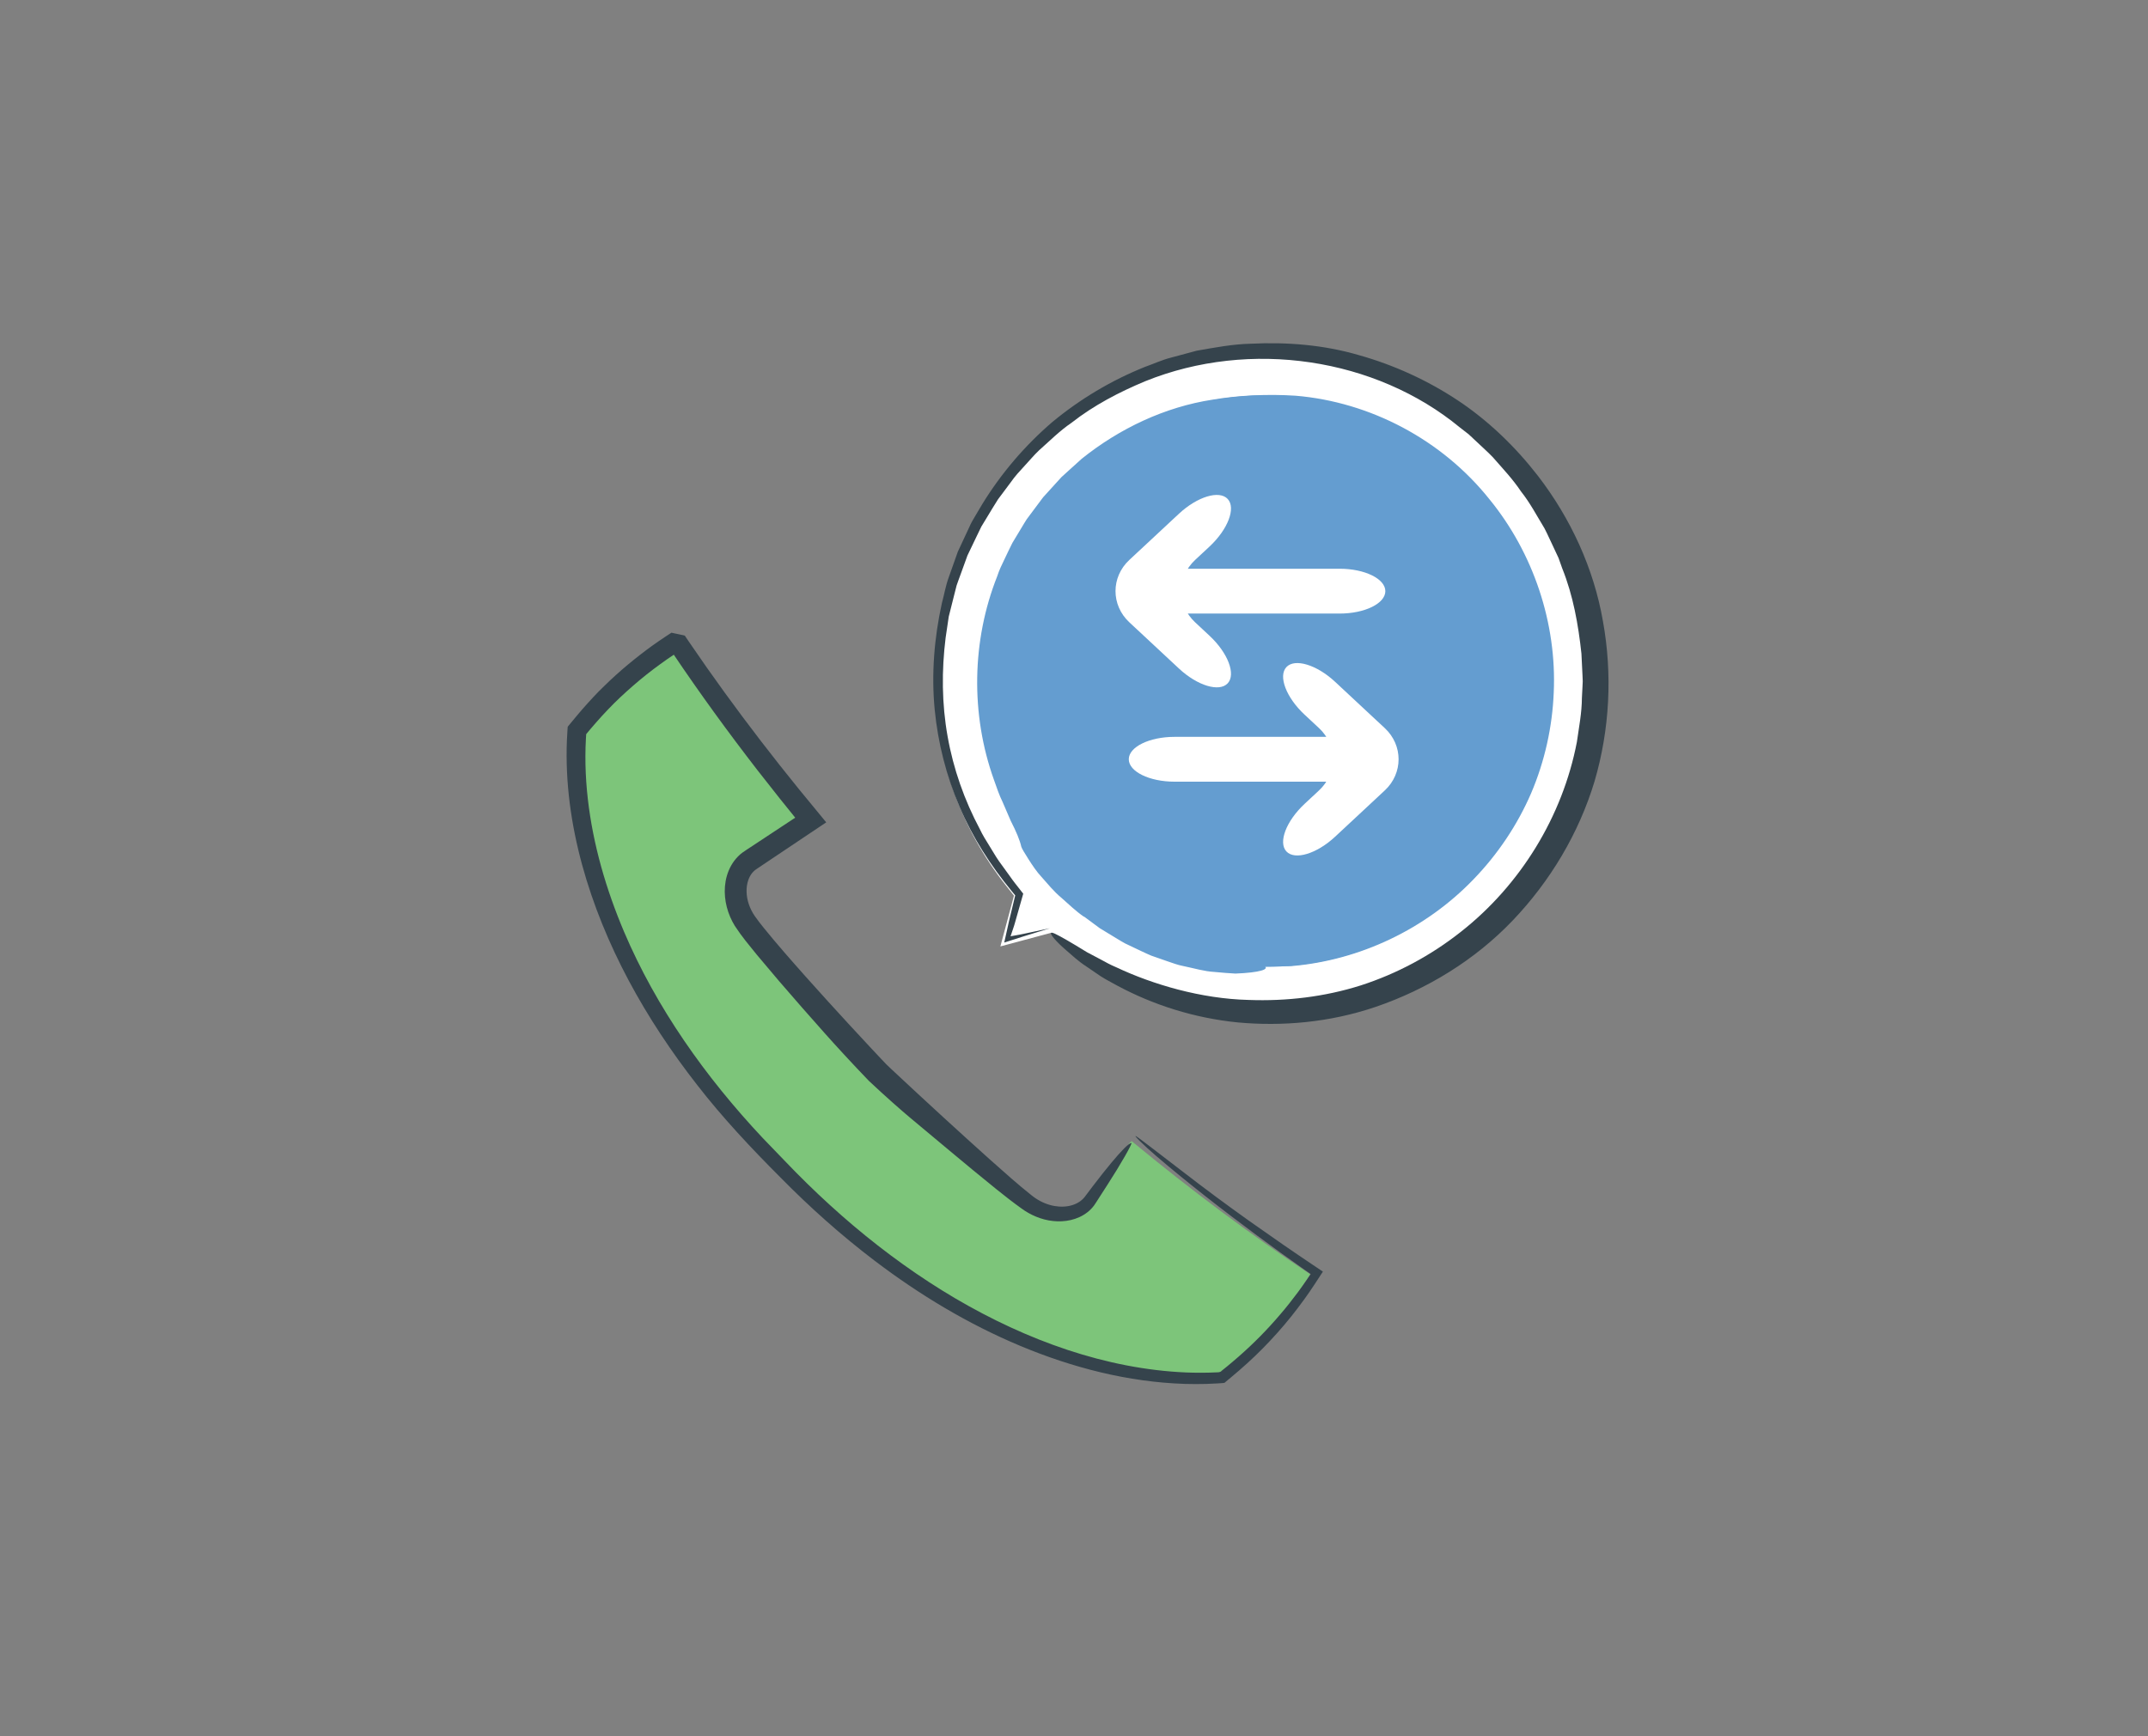 <?xml version="1.0" encoding="utf-8"?>
<!-- Generator: Adobe Illustrator 16.0.0, SVG Export Plug-In . SVG Version: 6.00 Build 0)  -->
<!DOCTYPE svg PUBLIC "-//W3C//DTD SVG 1.1//EN" "http://www.w3.org/Graphics/SVG/1.1/DTD/svg11.dtd">
<svg version="1.1" id="Layer_1" xmlns="http://www.w3.org/2000/svg" xmlns:xlink="http://www.w3.org/1999/xlink" x="0px" y="0px"
	 width="235px" height="190px" viewBox="0 0 235 190" enable-background="new 0 0 235 190" xml:space="preserve">
<rect x="0" y="0" width="235" height="190" fill="#808080" stroke="none"/>
<g id="Layer_7">
	<g>
		<g>
			<path fill="#FFFFFF" d="M114.998,102.077l0.966,0.771c6.468,5.146,14.249,7.863,22.511,7.863c19.951,0,36.18-16.227,36.18-36.18
				c0-19.949-16.229-36.181-36.18-36.181c-19.949,0-36.182,16.231-36.182,36.181c0,8.263,2.722,16.047,7.868,22.512l0.771,0.967
				l-1.488,5.559L114.998,102.077z"/>
			<g>
				<path fill="#35434C" d="M114.865,101.581c-1.024,0.315-1.984,0.61-2.896,0.892c-0.735,0.234-1.431,0.457-2.1,0.672
					c0.179-0.805,0.35-1.574,0.52-2.334c0.227-0.943,0.451-1.875,0.68-2.828c-0.132-0.159-0.269-0.325-0.407-0.492
					c-2.284-2.772-4.256-5.834-5.687-9.209c-1.439-3.36-2.359-6.971-2.716-10.629c-0.374-3.892-0.053-7.838,0.789-11.658
					c0.257-0.944,0.415-1.92,0.756-2.84l0.983-2.774l1.244-2.669c0.193-0.453,0.436-0.879,0.694-1.297l0.752-1.269
					c2.059-3.346,4.641-6.375,7.636-8.95c3.04-2.522,6.471-4.57,10.146-6.045c0.935-0.329,1.837-0.755,2.798-1.001l2.875-0.774
					c1.955-0.337,3.911-0.719,5.904-0.762c3.961-0.197,7.996,0.123,11.837,1.25c3.847,1.08,7.525,2.764,10.869,4.985
					c3.34,2.232,6.267,5.064,8.729,8.244c3.553,4.622,6.095,10.093,7.099,15.9c1.047,5.787,0.745,11.832-0.925,17.523
					c-1.715,5.678-4.846,10.917-8.959,15.224c-4.12,4.313-9.363,7.53-15.028,9.46c-5.06,1.711-10.216,2.124-15.017,1.688
					c-4.813-0.477-9.287-1.928-13.188-4.017c-0.654-0.37-1.29-0.683-1.844-1.045c-0.545-0.372-1.055-0.72-1.526-1.042
					c-0.959-0.617-1.653-1.297-2.244-1.797c-1.177-1.02-1.679-1.68-1.667-1.861c0.027-0.2,0.597,0.098,1.769,0.768
					c0.588,0.328,1.305,0.781,2.182,1.31c0.454,0.239,0.946,0.501,1.479,0.782c0.529,0.285,1.088,0.608,1.729,0.869
					c3.981,1.879,9.288,3.444,14.455,3.569c4.151,0.156,8.333-0.335,12.298-1.594c3.955-1.276,7.67-3.276,10.926-5.849
					c6.537-5.133,11.14-12.639,12.705-20.778c0.228-1.617,0.545-3.214,0.551-4.837l0.063-1.211c0.034-0.403,0.038-0.806,0.003-1.209
					l-0.118-2.412c-0.341-3.185-0.906-6.365-2.101-9.337l-0.401-1.129l-0.507-1.085c-0.348-0.72-0.665-1.456-1.034-2.165
					c-0.832-1.366-1.576-2.794-2.58-4.054c-0.893-1.343-2.008-2.509-3.07-3.73c-0.557-0.585-1.172-1.115-1.756-1.68l-0.892-0.833
					l-0.966-0.749c-9.199-7.589-22.923-9.7-34.416-5.054c-2.844,1.186-5.619,2.629-8.065,4.548c-1.287,0.876-2.388,1.98-3.549,3.013
					c-0.566,0.531-1.058,1.139-1.591,1.705c-0.528,0.571-1.058,1.142-1.5,1.784l-1.398,1.87c-0.424,0.652-0.813,1.328-1.221,1.99
					l-0.606,0.999l-0.509,1.051l-1.009,2.106l-0.797,2.195c-0.13,0.367-0.272,0.729-0.394,1.099l-0.287,1.132l-0.569,2.264
					l-0.342,2.309c-0.446,3.586-0.422,7.245,0.216,10.801c0.628,3.555,1.84,6.991,3.529,10.155c0.296,0.632,0.662,1.216,1.023,1.793
					c0.365,0.575,0.689,1.167,1.073,1.713c0.392,0.541,0.779,1.076,1.164,1.607c0.197,0.265,0.37,0.533,0.583,0.795l0.903,1.151
					c-0.308,1.082-0.614,2.155-0.918,3.226l-0.089,0.297l-0.049,0.147l-0.103,0.31l-0.229,0.679l0.628-0.112l0.352-0.063
					c0.122-0.022,0.22-0.037,0.498-0.102C112.97,101.982,113.912,101.783,114.865,101.581z"/>
			</g>
		</g>
		<g>
			<path fill="#7DC57A" d="M123.805,124.873c-0.106,0.086-0.201,0.172-0.264,0.264c-1.387,2.082-2.77,4.164-4.152,6.256
				c-1.267,1.936-4.448,2.242-6.954,0.48c-2.757-1.938-11.135-9.482-16.356-14.411c-4.92-5.21-12.531-13.651-14.469-16.424
				c-1.766-2.505-1.454-5.692,0.483-6.949c2.086-1.387,4.166-2.771,6.251-4.156c0.089-0.059,0.176-0.151,0.26-0.258
				c-5.357-6.479-10.228-13.023-14.578-19.543c-2.741,1.732-5.34,3.784-7.741,6.176c-1.145,1.149-2.208,2.371-3.217,3.607
				c-1.028,13.15,5.045,30.597,21.827,47.263c16.964,17.756,35.142,24.287,48.667,23.235c1.231-1.013,2.453-2.078,3.6-3.229
				c2.396-2.396,4.447-4.998,6.184-7.736C136.825,135.1,130.283,130.229,123.805,124.873z"/>
			<g>
				<path fill="#35434C" d="M95.712,137.98c-3.666-2.783-7.095-5.845-10.301-9.103c-3.2-3.201-6.354-6.555-9.143-10.155
					c-5.602-7.176-10.171-15.268-12.588-24.105c-1.199-4.408-1.846-8.999-1.658-13.606l0.052-0.953l0.024-0.367
					c0.01-0.059-0.005-0.127,0.025-0.178l0.116-0.141l0.414-0.501c0.357-0.442,0.731-0.875,1.103-1.308
					c0.755-0.855,1.534-1.713,2.364-2.505c1.638-1.607,3.41-3.071,5.267-4.418c0.473-0.325,0.935-0.665,1.418-0.974l0.359-0.236
					l0.18-0.118l0.09-0.059l0.022-0.015c2.903,0.614,0.813,0.183,1.465,0.325l0.029,0.043l0.47,0.691l1.904,2.752
					c1.283,1.825,2.595,3.63,3.931,5.418c1.336,1.788,2.697,3.557,4.082,5.309l2.094,2.614l2.962,3.601
					c-1.771,1.186-3.544,2.374-5.318,3.562l-2.118,1.42c-0.201,0.136-0.303,0.201-0.401,0.286c-0.099,0.088-0.195,0.182-0.28,0.29
					c-0.17,0.215-0.31,0.471-0.409,0.758c-0.279,0.789-0.243,1.766,0.059,2.649c0.153,0.444,0.363,0.872,0.634,1.269
					c0.286,0.416,0.647,0.877,1.001,1.317c1.443,1.783,2.991,3.539,4.538,5.281c1.552,1.741,3.124,3.471,4.706,5.19l2.384,2.571
					l1.199,1.278c0.396,0.432,0.758,0.804,1.184,1.187c3.881,3.63,7.483,6.927,10.704,9.816c1.61,1.434,3.138,2.8,4.557,3.921
					c1.271,1.042,2.778,1.419,4.036,1.201c0.621-0.11,1.156-0.365,1.543-0.727c0.098-0.089,0.186-0.185,0.266-0.287
					c0.102-0.135,0.201-0.268,0.299-0.397c0.203-0.269,0.398-0.528,0.588-0.779c0.761-0.999,1.435-1.846,2.008-2.536
					c1.148-1.38,1.898-2.136,2.203-2.183c0.174-0.022-1.188,2.37-2.612,4.567l-0.963,1.496c-0.171,0.26-0.291,0.475-0.505,0.775
					c-0.207,0.277-0.451,0.527-0.721,0.739c-1.094,0.854-2.49,1.1-3.761,0.964c-1.28-0.127-2.508-0.67-3.482-1.391
					c-0.955-0.681-1.836-1.383-2.708-2.078c-3.462-2.793-6.617-5.484-9.429-7.814c-0.968-0.811-2.654-2.285-4.533-4.051
					c-1.767-1.838-3.543-3.766-4.857-5.244c-1.665-1.871-3.323-3.759-4.969-5.674l-2.45-2.905c-0.813-1.008-1.601-1.926-2.393-3.14
					c-0.775-1.266-1.203-2.773-1.081-4.321c0.064-0.771,0.272-1.557,0.678-2.277c0.202-0.36,0.455-0.701,0.755-1.003
					c0.274-0.295,0.714-0.589,0.936-0.729c1.771-1.168,3.544-2.339,5.32-3.511l-1.688-2.095l-2.433-3.09
					c-1.604-2.075-3.181-4.174-4.721-6.299c-1.538-2.126-3.047-4.274-4.51-6.451l-0.274-0.408l-0.137-0.204l-0.068-0.102
					l-0.034-0.051l-0.017-0.026l-0.009-0.013c3.005,0.636,0.826,0.181,1.494,0.325l-0.8,0.521c-0.527,0.355-1.057,0.709-1.566,1.089
					c-1.031,0.745-2.027,1.537-2.984,2.372c-0.956,0.834-1.892,1.7-2.756,2.616c-0.438,0.454-0.864,0.925-1.283,1.403l-0.624,0.722
					l-0.445,0.534c-0.023,0.021-0.01,0.052-0.017,0.078l-0.027,0.438l-0.041,0.942c-0.017,0.629-0.019,1.259-0.007,1.889
					c0.028,1.259,0.115,2.518,0.258,3.77c0.573,5.013,2.004,9.903,3.961,14.521c3.524,8.294,8.899,15.896,15.184,22.585l2.403,2.493
					c0.8,0.84,1.602,1.653,2.425,2.458c1.64,1.607,3.339,3.154,5.088,4.637c3.501,2.957,7.22,5.641,11.133,7.946
					c7.805,4.589,16.487,7.739,25.262,8.112c1.094,0.041,2.186,0.043,3.271-0.01c0.25-0.011,0.464,0.014,0.623-0.18l0.618-0.499
					c0.414-0.351,0.838-0.692,1.24-1.053c1.629-1.425,3.144-2.963,4.526-4.591c0.699-0.809,1.353-1.649,1.99-2.497
					c0.31-0.433,0.625-0.851,0.926-1.302l0.229-0.338l0.117-0.17c0.012-0.052,0.143-0.127,0.043-0.156l-0.656-0.461
					c-1.76-1.237-3.42-2.437-5.086-3.668c-3.834-2.832-7.772-5.903-11.09-8.744c-1.396-1.196-2.639-2.42-2.199-2.166
					c0.347,0.201,3.361,2.549,5.102,3.875c2.396,1.854,4.835,3.658,7.307,5.418l3.729,2.609l1.88,1.285l1.349,0.91l0.791,0.532
					l0.197,0.134l0.051,0.033c0.002,0.015-0.021,0.033-0.028,0.051l-0.068,0.105l-0.274,0.42l-0.549,0.838l-0.477,0.71
					c-0.225,0.317-0.438,0.643-0.671,0.954c-0.455,0.632-0.931,1.248-1.413,1.856c-0.973,1.214-2.014,2.376-3.105,3.481
					c-1.093,1.111-2.256,2.152-3.44,3.14l-0.624,0.521c-0.107,0.145-0.289,0.117-0.452,0.133l-0.465,0.031l-1.171,0.053
					c-0.78,0.021-1.561,0.021-2.34-0.001c-6.241-0.199-12.336-1.782-18.025-4.161C105.922,144.9,100.608,141.695,95.712,137.98z"/>
			</g>
		</g>
		<g>
			<path fill="#649DD0" d="M138.477,105.805c-17.246,0-31.275-14.026-31.275-31.271c0-17.243,14.029-31.274,31.275-31.274
				c17.244,0,31.271,14.031,31.271,31.274C169.747,91.777,155.721,105.805,138.477,105.805z"/>
			<g>
				<path fill="#649DD0" d="M118.583,100.318c-0.885-0.604-1.662-1.368-2.469-2.077c-0.831-0.687-1.493-1.527-2.174-2.283
					c-0.515-0.545-1.018-1.302-1.428-1.947c-0.414-0.642-0.728-1.176-0.779-1.359c-0.143-0.662-0.545-1.643-1.161-2.84
					c-0.269-0.623-0.565-1.311-0.887-2.058c-0.362-0.729-0.64-1.56-0.948-2.431c-2.564-7.157-2.425-15.241,0.365-22.266
					c0.205-0.641,0.492-1.246,0.788-1.847c0.292-0.602,0.568-1.213,0.874-1.807l1.036-1.718c0.175-0.285,0.34-0.576,0.523-0.854
					l0.598-0.804l1.198-1.603l1.344-1.48l0.673-0.739l0.739-0.671l1.48-1.338c4.143-3.318,9.09-5.659,14.291-6.458
					c2.814-0.478,6.069-0.632,9.095-0.434c8.163,0.683,16.026,4.814,21.231,11.357c4.784,5.864,7.359,13.542,7.014,21.117
					c-0.151,3.789-0.991,7.55-2.479,11.038c-1.507,3.479-3.651,6.671-6.276,9.388c-5.239,5.46-12.479,8.905-19.99,9.522
					c-0.627,0.027-1.334,0.02-1.815-0.008c-0.463-0.023-0.894-0.082-0.938-0.148c-0.051-0.065,0.209-0.184,0.644-0.242
					c0.794-0.121,1.789-0.189,2.737-0.303c1.309-0.248,2.65-0.363,3.932-0.773c0.645-0.182,1.299-0.329,1.934-0.527
					c0.627-0.229,1.252-0.457,1.875-0.685c4.41-1.636,8.361-4.419,11.511-7.892c3.146-3.472,5.546-7.65,6.758-12.173
					c1.248-4.506,1.44-9.286,0.599-13.867c-0.813-4.594-2.795-8.941-5.586-12.656c-2.59-3.457-5.914-6.352-9.682-8.442
					c-3.762-2.112-7.995-3.325-12.28-3.662c-2.905-0.288-6.007-0.03-8.708,0.322c-4.789,0.801-9.367,2.934-13.263,6.202
					c-3.745,3.278-6.728,7.4-8.571,11.984c-1.789,4.605-2.455,9.61-1.96,14.499c0.439,4.068,1.681,8.059,3.71,11.615
					c2.016,3.56,4.762,6.696,8.004,9.149c4.698,3.577,9.531,5.556,14.228,6.588c0.366,0.089,0.71,0.172,1.028,0.249
					c0.318,0.054,0.614,0.104,0.888,0.149c0.542,0.101,0.983,0.201,1.325,0.304c0.683,0.2,0.967,0.397,0.845,0.571
					c-0.122,0.175-0.649,0.326-1.586,0.436c-0.47,0.053-1.04,0.104-1.71,0.125c-0.665-0.035-1.43-0.094-2.293-0.178
					c-1.092-0.055-2.223-0.402-3.411-0.646c-0.599-0.111-1.173-0.333-1.757-0.529c-0.58-0.203-1.162-0.406-1.736-0.606
					c-0.648-0.271-1.282-0.589-1.926-0.89l-0.963-0.459c-0.316-0.164-0.613-0.362-0.922-0.543l-1.832-1.113l-1.721-1.275
					L118.583,100.318z"/>
			</g>
		</g>
		<g>
			<g>
				<g>
					<g>
						<path fill="#FFFFFF" d="M134.314,74.778c-0.92,0.986-3.316,0.26-5.328-1.616l-5.436-5.067
							c-2.011-1.876-2.011-4.944,0.002-6.818l5.432-5.061c2.013-1.874,4.41-2.601,5.33-1.613s0.025,3.329-1.985,5.203l-1.581,1.473
							c-2.012,1.874-2.012,4.942-0.001,6.818l1.584,1.478C134.343,71.45,135.234,73.792,134.314,74.778z"/>
					</g>
				</g>
				<g>
					<g>
						<path fill="#FFFFFF" d="M124.648,64.691c0-1.35,2.25-2.453,5-2.453h16.914c2.75,0,5,1.104,5,2.453s-2.25,2.452-5,2.452
							h-16.914C126.898,67.144,124.648,66.04,124.648,64.691z"/>
					</g>
				</g>
			</g>
		</g>
		<g>
			<g>
				<g>
					<g>
						<path fill="#FFFFFF" d="M146.068,91.561c-2.012,1.874-4.409,2.601-5.33,1.613c-0.918-0.986-0.024-3.328,1.986-5.202
							l1.582-1.475c2.014-1.874,2.014-4.942,0.002-6.817l-1.584-1.476c-2.012-1.875-2.904-4.217-1.985-5.204
							c0.92-0.986,3.317-0.26,5.329,1.615l5.435,5.066c2.013,1.875,2.011,4.943-0.002,6.817L146.068,91.561z"/>
					</g>
				</g>
				<g>
					<g>
						<path fill="#FFFFFF" d="M123.494,83.088c0-1.349,2.25-2.452,5-2.452h16.915c2.75,0,5,1.104,5,2.452
							c0,1.348-2.25,2.452-5,2.452h-16.915C125.744,85.54,123.494,84.437,123.494,83.088z"/>
					</g>
				</g>
			</g>
		</g>
	</g>
</g>
</svg>
